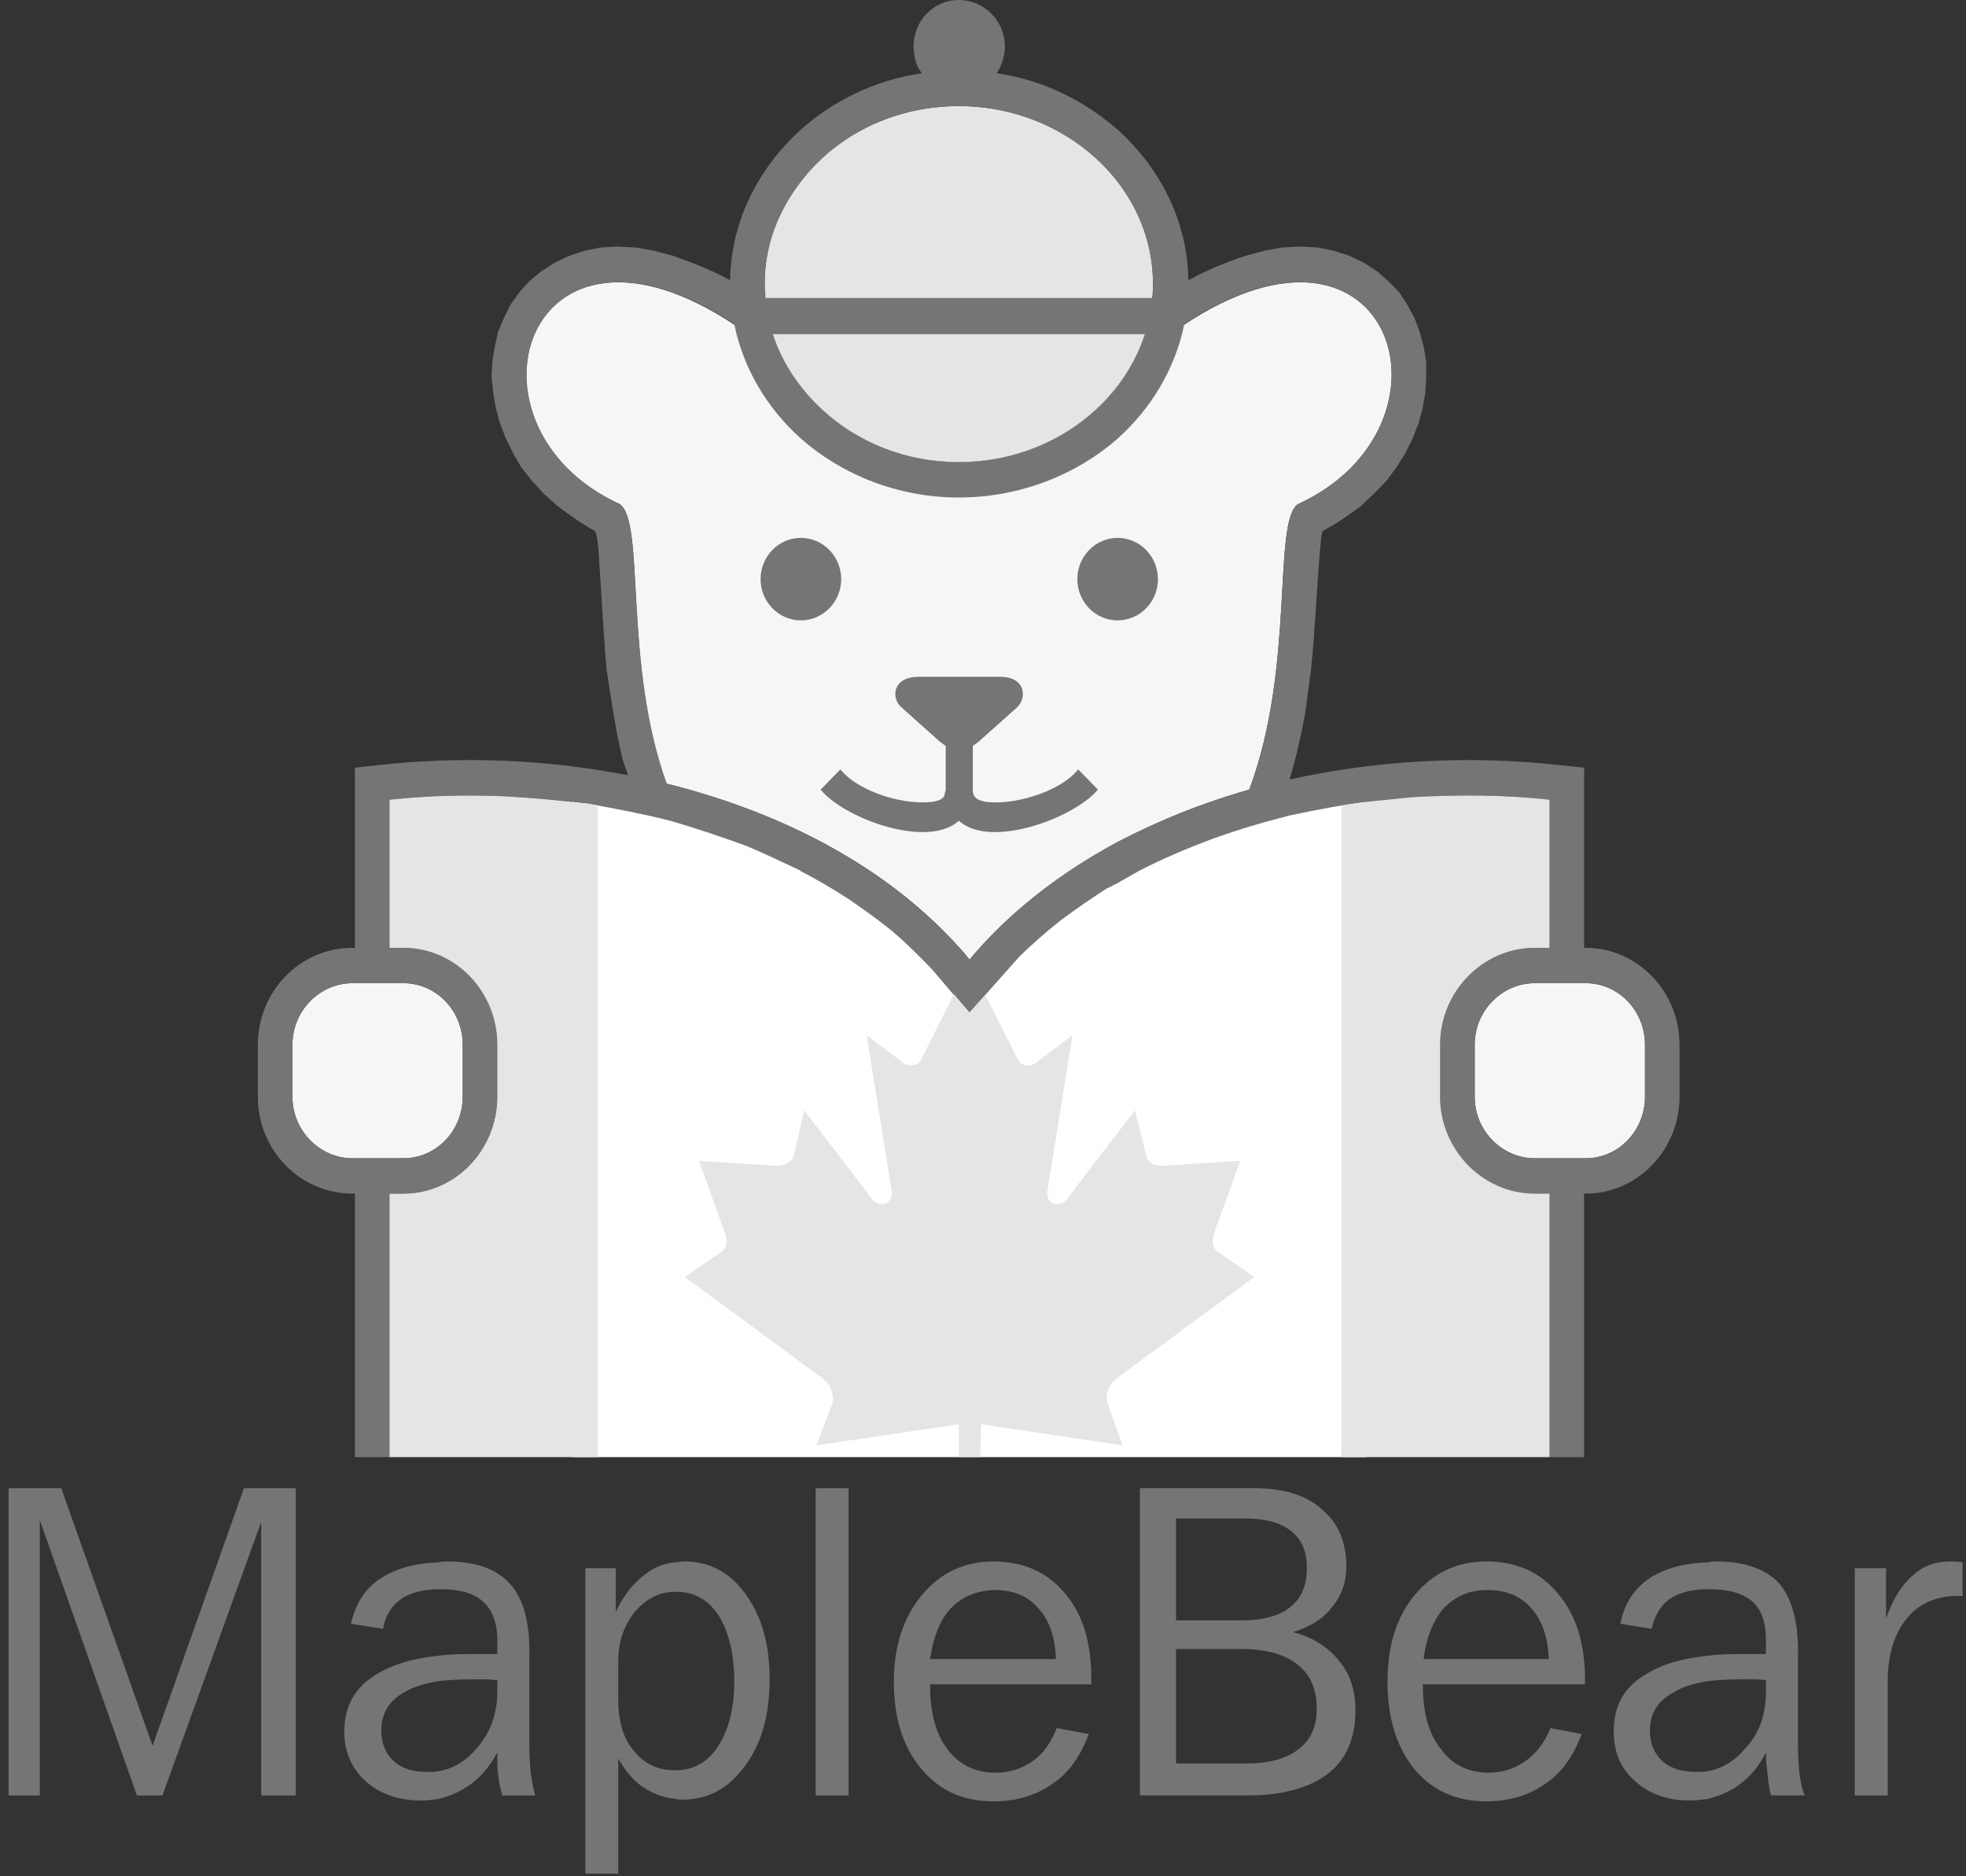 <svg width="109" height="104" viewBox="0 0 109 104" fill="none" xmlns="http://www.w3.org/2000/svg">
<rect x="0" y="0" width="109" height="104" fill="#333333" stroke="none"/>
<path d="M67.074 46.26C65.57 46.822 64.262 47.392 63.076 47.998L61.832 48.703L61.205 49.024C60.22 49.659 59.404 50.225 58.611 50.821C57.891 51.383 57.175 52.011 56.35 52.801L53.75 55.721L53.357 55.289L51.857 53.523C51.17 52.819 50.473 52.105 49.681 51.436C48.988 50.853 48.266 50.349 47.503 49.815L47.2 49.603C46.27 49.004 45.408 48.501 44.56 48.063L44.546 48.049L44.512 48.014L44.466 47.993L43.731 47.649C42.971 47.292 42.253 46.954 41.492 46.636C39.818 46.03 38.504 45.596 37.221 45.228C35.741 44.85 34.208 44.564 32.725 44.288C32.39 44.248 32.063 44.211 31.736 44.176V80.768H75.766V44.169C74.449 44.338 73.021 44.59 71.394 44.943C69.802 45.35 68.393 45.78 67.072 46.261L67.074 46.26Z" fill="white"/>
<path d="M36.922 43.439C34.55 36.72 35.782 28.974 34.368 27.948C24.971 23.655 29.076 10.218 40.799 18.056C41.3 17.589 41.894 17.216 42.486 16.89C43.125 21.789 47.686 25.616 53.161 25.616C58.636 25.616 63.242 21.79 63.88 16.89C64.473 17.217 65.02 17.59 65.568 18.056C77.29 10.218 81.351 23.655 71.954 27.948C70.541 28.975 71.817 36.954 69.263 43.766C63.06 45.538 57.494 48.712 53.754 53.191C49.785 48.385 43.719 45.119 36.969 43.439H36.923H36.922ZM85.089 54.497H87.918C89.743 54.497 91.202 56.035 91.202 57.903V60.796C91.202 62.662 89.743 64.202 87.918 64.202H85.089C83.265 64.202 81.761 62.661 81.761 60.796V57.903C81.761 56.035 83.265 54.497 85.089 54.497ZM19.543 54.497H22.37C24.195 54.497 25.655 56.035 25.655 57.903V60.796C25.655 62.662 24.195 64.202 22.37 64.202H19.543C17.718 64.202 16.213 62.661 16.213 60.796V57.903C16.213 56.035 17.719 54.497 19.543 54.497Z" fill="#F6F6F6"/>
<path d="M53.161 5.879C59.09 5.879 63.925 10.311 63.925 15.724C63.925 21.137 59.09 25.616 53.161 25.616C47.232 25.616 42.395 21.183 42.395 15.724C42.395 10.265 47.231 5.879 53.161 5.879Z" fill="#E5E5E5"/>
<path d="M46.638 32.101C46.638 30.84 45.635 29.814 44.403 29.814C43.171 29.814 42.168 30.84 42.168 32.101C42.168 33.361 43.172 34.387 44.403 34.387C45.634 34.387 46.638 33.361 46.638 32.101ZM87.918 52.538H87.827V42.553C87.371 42.506 86.915 42.459 86.504 42.413C81.487 41.852 76.332 42.133 71.497 43.206C71.863 41.993 72.136 40.78 72.365 39.52L72.683 37.14C72.912 34.9 73.003 32.661 73.185 30.468C73.23 30.141 73.23 29.767 73.323 29.441C74.098 29.021 74.782 28.554 75.467 28.041L76.197 27.342L76.88 26.642L77.427 25.895L77.929 25.102L78.34 24.261L78.66 23.421L78.887 22.581L79.025 21.741L79.069 20.901V20.015L78.932 19.221L78.704 18.382L78.431 17.636L78.021 16.889L77.564 16.19L76.972 15.583L76.332 15.023L75.603 14.557L74.827 14.184L73.96 13.903L73.048 13.716L72.091 13.67L71.088 13.716L70.083 13.903L69.034 14.184C67.94 14.557 66.89 14.977 65.887 15.537C65.841 12.27 64.336 9.332 61.963 7.185C60.138 5.599 57.858 4.433 55.258 4.06C55.531 3.64 55.714 3.127 55.714 2.566C55.714 1.167 54.573 0 53.16 0C51.747 0 50.651 1.166 50.651 2.566C50.651 3.127 50.788 3.64 51.106 4.06C48.507 4.433 46.181 5.599 44.402 7.185C42.03 9.332 40.525 12.271 40.479 15.537C39.476 14.977 38.381 14.558 37.332 14.184L36.282 13.903L35.233 13.716L34.276 13.67L33.318 13.716L32.406 13.903L31.539 14.184L30.764 14.557L30.033 15.023L29.35 15.583L28.802 16.19L28.301 16.889L27.936 17.636L27.616 18.382L27.433 19.221L27.297 20.015L27.252 20.901L27.343 21.741L27.48 22.581L27.707 23.421L28.026 24.261L28.437 25.102L28.892 25.895L29.485 26.642L30.124 27.342L30.9 28.041C31.584 28.554 32.223 29.021 32.998 29.441C33.181 29.954 33.181 30.608 33.226 31.168C33.363 33.174 33.454 35.133 33.636 37.14C33.819 38.353 34.001 39.566 34.229 40.779L34.503 42.038L34.822 42.972C30.306 42.086 25.562 41.9 20.955 42.413C20.544 42.459 20.133 42.506 19.678 42.553V52.538H19.541C16.621 52.538 14.295 54.963 14.295 57.904V60.797C14.295 63.734 16.621 66.162 19.541 66.162H19.678V80.767H21.593V66.162H22.369C25.242 66.162 27.568 63.734 27.568 60.797V57.904C27.568 54.963 25.242 52.538 22.369 52.538H21.593V44.326C23.782 44.093 25.881 44.047 28.07 44.14C29.621 44.233 31.126 44.373 32.677 44.559C34.182 44.839 35.688 45.119 37.148 45.492C38.608 45.912 39.975 46.379 41.39 46.892C42.394 47.312 43.352 47.779 44.355 48.246L44.401 48.292C45.313 48.759 46.179 49.272 47.046 49.832C47.912 50.438 48.733 50.999 49.509 51.652C50.284 52.306 50.969 53.006 51.653 53.705L53.159 55.479L53.751 56.132L56.533 53.006C57.263 52.306 57.993 51.652 58.768 51.045C59.635 50.392 60.456 49.832 61.322 49.273L61.961 48.947L63.193 48.248C64.47 47.594 65.793 47.035 67.162 46.52C68.576 46.007 69.989 45.587 71.449 45.214C72.955 44.887 74.46 44.607 75.966 44.42L78.292 44.187C80.847 44.047 83.356 44.047 85.909 44.327V52.538H85.087C82.214 52.538 79.843 54.964 79.843 57.904V60.798C79.843 63.736 82.214 66.163 85.087 66.163H85.909V80.768H87.825V66.163H87.916C90.79 66.163 93.117 63.736 93.117 60.798V57.904C93.117 54.964 90.79 52.538 87.916 52.538L87.918 52.538ZM22.372 54.498C24.196 54.498 25.656 56.036 25.656 57.904V60.797C25.656 62.663 24.196 64.203 22.372 64.203H19.544C17.719 64.203 16.215 62.662 16.215 60.797V57.904C16.215 56.036 17.72 54.498 19.544 54.498H22.372ZM44.403 10.078C46.364 7.511 49.557 5.879 53.161 5.879C56.765 5.879 60.004 7.558 61.964 10.078C63.196 11.664 63.925 13.624 63.925 15.724V16.517H42.441C42.441 16.283 42.395 16.004 42.395 15.724C42.395 13.624 43.171 11.664 44.403 10.078ZM63.515 18.523C63.15 19.549 62.648 20.53 61.964 21.416C60.004 23.935 56.809 25.615 53.161 25.615C49.513 25.615 46.364 23.935 44.403 21.416C43.718 20.53 43.172 19.549 42.852 18.523H63.515ZM69.262 43.766C66.707 44.512 64.244 45.492 61.964 46.658C58.772 48.385 55.943 50.578 53.753 53.191C53.572 52.958 53.388 52.724 53.161 52.492C50.789 49.878 47.778 47.733 44.403 46.099C42.077 44.979 39.568 44.093 36.968 43.44C34.55 36.721 35.782 28.975 34.368 27.949C25.016 23.656 29.076 10.312 40.709 17.964C41.211 20.437 42.533 22.63 44.403 24.311C46.683 26.317 49.786 27.577 53.161 27.577C56.536 27.577 59.684 26.318 61.964 24.311C63.834 22.63 65.158 20.438 65.66 17.964C77.291 10.312 81.35 23.656 71.954 27.949C70.541 28.976 71.817 36.955 69.263 43.767L69.262 43.766ZM91.203 60.798C91.203 62.664 89.743 64.204 87.918 64.204H85.089C83.265 64.204 81.761 62.663 81.761 60.798V57.904C81.761 56.037 83.265 54.499 85.089 54.499H87.918C89.743 54.499 91.203 56.037 91.203 57.904V60.798ZM61.964 29.815C60.733 29.815 59.729 30.842 59.729 32.102C59.729 33.362 60.732 34.388 61.964 34.388C63.196 34.388 64.199 33.362 64.199 32.102C64.199 30.842 63.196 29.815 61.964 29.815ZM54.529 44.419C54.347 44.372 54.165 44.326 54.027 44.14C53.937 43.999 53.937 43.906 53.937 43.813V41.34C54.027 41.295 54.119 41.2 54.21 41.154L56.354 39.241C56.947 38.728 56.902 37.514 55.442 37.514H50.927C49.467 37.514 49.376 38.727 50.014 39.241L52.159 41.154C52.25 41.2 52.342 41.295 52.433 41.34V43.813C52.387 43.906 52.387 43.999 52.342 44.14C52.205 44.326 52.022 44.373 51.84 44.419C50.335 44.699 47.643 43.952 46.594 42.647L45.499 43.767C46.776 45.353 51.429 47.08 53.163 45.493C54.896 47.08 59.549 45.353 60.871 43.767L59.777 42.647C58.728 43.953 55.991 44.7 54.531 44.419H54.529Z" fill="#757575"/>
<path d="M33.136 44.653V80.768H21.595V66.163H22.37C25.244 66.163 27.57 63.736 27.57 60.798V57.904C27.57 54.964 25.244 52.538 22.37 52.538H21.595V44.327C23.784 44.094 25.883 44.048 28.072 44.141C29.622 44.234 31.128 44.374 32.679 44.56C32.816 44.607 32.998 44.607 33.136 44.654V44.653ZM85.91 80.768H74.371V44.653C74.918 44.559 75.42 44.512 75.968 44.419L78.294 44.186C80.849 44.046 83.358 44.046 85.91 44.326V52.538H85.089C82.216 52.538 79.844 54.963 79.844 57.903V60.797C79.844 63.734 82.216 66.162 85.089 66.162H85.91V80.767V80.768Z" fill="#E5E5E5"/>
<path d="M53.161 80.766V78.947L45.269 80.112L46.137 77.826C46.273 77.359 46.046 76.706 45.635 76.427L37.972 70.782L39.934 69.43C40.435 69.15 40.298 68.635 40.116 68.122L38.748 64.343L43.081 64.623C43.446 64.623 43.902 64.433 43.993 64.108L44.587 61.543L48.373 66.488C48.647 66.862 49.604 66.909 49.422 65.928L48.053 57.389L50.105 58.928C50.379 59.163 50.927 59.069 51.064 58.743L52.887 55.103L53.755 56.13L54.621 55.15L56.445 58.743C56.582 59.069 57.129 59.163 57.404 58.928L59.456 57.389L58.088 65.928C57.906 66.909 58.862 66.861 59.137 66.488L62.923 61.543L63.562 64.108C63.608 64.434 64.063 64.623 64.429 64.623L68.763 64.343L67.395 68.122C67.212 68.635 67.121 69.15 67.576 69.43L69.538 70.782L61.874 76.427C61.508 76.706 61.234 77.359 61.417 77.826L62.239 80.112L54.393 78.947L54.347 80.766H53.161Z" fill="#E5E5E5"/>
<path d="M45.223 99.523H47.048V82.493H45.223V99.523ZM8.459 96.77L3.396 82.493H0.477V99.523H2.21V84.265L7.592 99.523H9.007L14.481 84.358V99.523H16.396V82.493H13.523L8.46 96.77H8.459ZM37.925 86.553C37.788 86.553 37.606 86.599 37.469 86.599C36.831 86.643 36.237 86.877 35.736 87.298C35.097 87.763 34.55 88.464 34.14 89.351V86.924H32.453V103.859H34.277V97.468C34.687 98.216 35.189 98.775 35.782 99.148C36.329 99.475 36.877 99.661 37.469 99.709C37.606 99.755 37.697 99.755 37.788 99.755C39.248 99.755 40.388 99.148 41.3 97.887C42.213 96.674 42.669 95.088 42.669 93.083C42.669 91.077 42.213 89.582 41.346 88.37C40.48 87.155 39.34 86.55 37.925 86.55V86.553ZM39.796 96.816C39.248 97.656 38.473 98.124 37.469 98.124H37.377C36.465 98.124 35.69 97.749 35.143 97.049C34.55 96.35 34.277 95.418 34.277 94.205V92.106C34.277 90.985 34.596 90.099 35.189 89.353C35.829 88.607 36.558 88.232 37.471 88.232C38.474 88.232 39.249 88.653 39.843 89.539C40.389 90.426 40.709 91.638 40.709 93.179C40.709 94.719 40.389 95.931 39.797 96.817L39.796 96.816ZM29.351 96.909V91.543C29.351 89.817 28.985 88.558 28.256 87.764C27.526 86.972 26.385 86.553 24.79 86.553C24.653 86.553 24.471 86.553 24.334 86.599C23.057 86.643 22.008 86.924 21.186 87.438C20.274 87.998 19.727 88.837 19.453 90.004L21.231 90.283C21.368 89.537 21.733 88.977 22.281 88.605C22.782 88.278 23.467 88.091 24.333 88.091H24.47C25.519 88.091 26.294 88.324 26.796 88.79C27.298 89.257 27.571 89.957 27.571 90.89V91.684H26.476C25.701 91.684 25.016 91.684 24.332 91.777C22.918 91.918 21.823 92.242 20.957 92.758C19.726 93.457 19.086 94.53 19.086 95.976C19.086 97.097 19.497 98.03 20.272 98.731C21.047 99.43 22.097 99.803 23.328 99.803C23.692 99.803 24.012 99.758 24.331 99.711C24.878 99.57 25.334 99.384 25.791 99.103C26.566 98.636 27.114 97.983 27.57 97.143C27.57 97.564 27.57 97.983 27.616 98.357C27.661 98.776 27.753 99.15 27.844 99.523H29.669C29.578 99.15 29.486 98.776 29.441 98.357C29.395 97.984 29.35 97.469 29.35 96.91L29.351 96.909ZM27.571 93.784C27.571 95.043 27.161 96.07 26.431 96.909C25.838 97.611 25.154 98.028 24.333 98.17C24.151 98.217 23.922 98.217 23.695 98.217C22.873 98.217 22.281 98.03 21.824 97.611C21.368 97.191 21.14 96.63 21.14 95.931C21.14 94.998 21.55 94.297 22.372 93.83C22.873 93.504 23.558 93.317 24.333 93.178C24.881 93.13 25.473 93.085 26.113 93.085H26.979C27.207 93.085 27.39 93.13 27.572 93.13V93.784H27.571ZM55.076 86.552C53.435 86.552 52.112 87.204 51.109 88.416C50.105 89.63 49.558 91.215 49.558 93.222C49.558 95.228 50.059 96.815 51.064 98.027C52.067 99.242 53.39 99.847 55.077 99.847C56.355 99.847 57.45 99.521 58.362 98.868C59.275 98.261 59.913 97.327 60.369 96.115L58.591 95.788C58.272 96.582 57.861 97.188 57.268 97.608C56.675 98.027 55.991 98.261 55.215 98.261H55.078C53.983 98.216 53.163 97.794 52.525 96.954C51.886 96.115 51.566 94.948 51.566 93.409V93.363H60.506V93.084C60.506 91.077 60.051 89.49 59.047 88.323C58.089 87.156 56.766 86.552 55.078 86.552H55.076ZM55.076 91.962H51.564C51.746 90.749 52.112 89.769 52.75 89.116C53.343 88.51 54.118 88.183 55.076 88.136H55.168C56.172 88.136 56.992 88.463 57.585 89.162C58.178 89.815 58.498 90.748 58.544 91.961H55.076V91.962ZM108.764 86.597C108.491 86.552 108.308 86.552 108.172 86.552C107.305 86.552 106.621 86.784 106.028 87.344C105.435 87.857 104.933 88.651 104.568 89.723V86.924H102.833V99.521H104.66V93.176C104.66 91.728 105.023 90.562 105.708 89.722C106.391 88.883 107.349 88.463 108.536 88.463H108.81V86.596H108.764V86.597ZM99.688 96.908V91.542C99.688 89.816 99.324 88.557 98.638 87.763C97.908 86.971 96.722 86.552 95.172 86.552C94.989 86.552 94.853 86.552 94.716 86.597C93.394 86.642 92.345 86.924 91.521 87.437C90.655 87.997 90.062 88.836 89.835 90.003L91.567 90.282C91.749 89.536 92.069 88.976 92.616 88.604C93.118 88.277 93.802 88.09 94.715 88.09H94.852C95.856 88.09 96.63 88.323 97.178 88.789C97.679 89.256 97.907 89.956 97.907 90.889V91.683H96.858C96.084 91.683 95.354 91.683 94.716 91.776C93.302 91.916 92.161 92.241 91.34 92.757C90.062 93.456 89.47 94.529 89.47 95.975C89.47 97.096 89.836 98.028 90.656 98.73C91.43 99.429 92.434 99.802 93.666 99.802C94.03 99.802 94.35 99.757 94.716 99.71C95.217 99.569 95.72 99.383 96.174 99.102C96.904 98.635 97.498 97.981 97.907 97.142C97.907 97.562 97.954 97.981 97.999 98.356C98.045 98.775 98.09 99.149 98.181 99.522H100.051C99.913 99.149 99.823 98.775 99.778 98.356C99.732 97.983 99.687 97.468 99.687 96.909L99.688 96.908ZM97.908 93.783C97.908 95.042 97.544 96.069 96.769 96.908C96.174 97.609 95.491 98.027 94.716 98.168C94.487 98.216 94.259 98.216 94.03 98.216C93.255 98.216 92.617 98.028 92.161 97.609C91.704 97.189 91.475 96.629 91.475 95.93C91.475 94.997 91.887 94.296 92.753 93.829C93.255 93.503 93.894 93.316 94.715 93.177C95.216 93.129 95.81 93.084 96.493 93.084H97.359C97.542 93.084 97.725 93.129 97.907 93.129V93.783H97.908ZM82.401 86.55C80.759 86.55 79.435 87.203 78.432 88.415C77.427 89.629 76.926 91.214 76.926 93.221C76.926 95.227 77.427 96.814 78.386 98.026C79.389 99.241 80.712 99.846 82.401 99.846C83.677 99.846 84.772 99.52 85.685 98.867C86.596 98.26 87.235 97.326 87.692 96.114L85.96 95.787C85.64 96.581 85.183 97.187 84.591 97.607C83.996 98.026 83.313 98.26 82.536 98.26H82.402C81.352 98.215 80.485 97.793 79.893 96.953C79.209 96.114 78.889 94.947 78.889 93.407V93.362H87.875V93.083C87.875 91.076 87.374 89.489 86.369 88.322C85.411 87.155 84.089 86.55 82.402 86.55H82.401ZM82.401 91.961H78.933C79.07 90.748 79.481 89.768 80.073 89.115C80.666 88.509 81.442 88.135 82.401 88.135H82.491C83.495 88.135 84.316 88.462 84.909 89.161C85.501 89.814 85.821 90.747 85.867 91.96H82.401V91.961ZM71.68 90.469C72.594 90.187 73.324 89.768 73.825 89.115C74.373 88.462 74.646 87.715 74.646 86.828C74.646 85.476 74.189 84.401 73.278 83.655C72.41 82.861 71.133 82.489 69.491 82.489H63.197V99.519H69.173C71.135 99.519 72.596 99.099 73.642 98.305C74.647 97.512 75.148 96.345 75.148 94.805C75.148 93.731 74.874 92.799 74.236 92.053C73.644 91.306 72.777 90.746 71.681 90.467L71.68 90.469ZM65.204 84.17H69.081C70.174 84.17 70.997 84.403 71.59 84.871C72.182 85.336 72.457 86.036 72.457 86.876C72.457 87.857 72.182 88.556 71.545 89.07C70.997 89.537 70.175 89.769 69.081 89.816H65.204V84.171V84.17ZM72 96.954C71.361 97.467 70.403 97.748 69.126 97.748H65.203V91.403H69.08C70.311 91.448 71.269 91.729 71.908 92.241C72.637 92.802 73.002 93.596 73.002 94.716C73.002 95.695 72.682 96.441 71.999 96.954H72Z" fill="#757575"/>
</svg>
